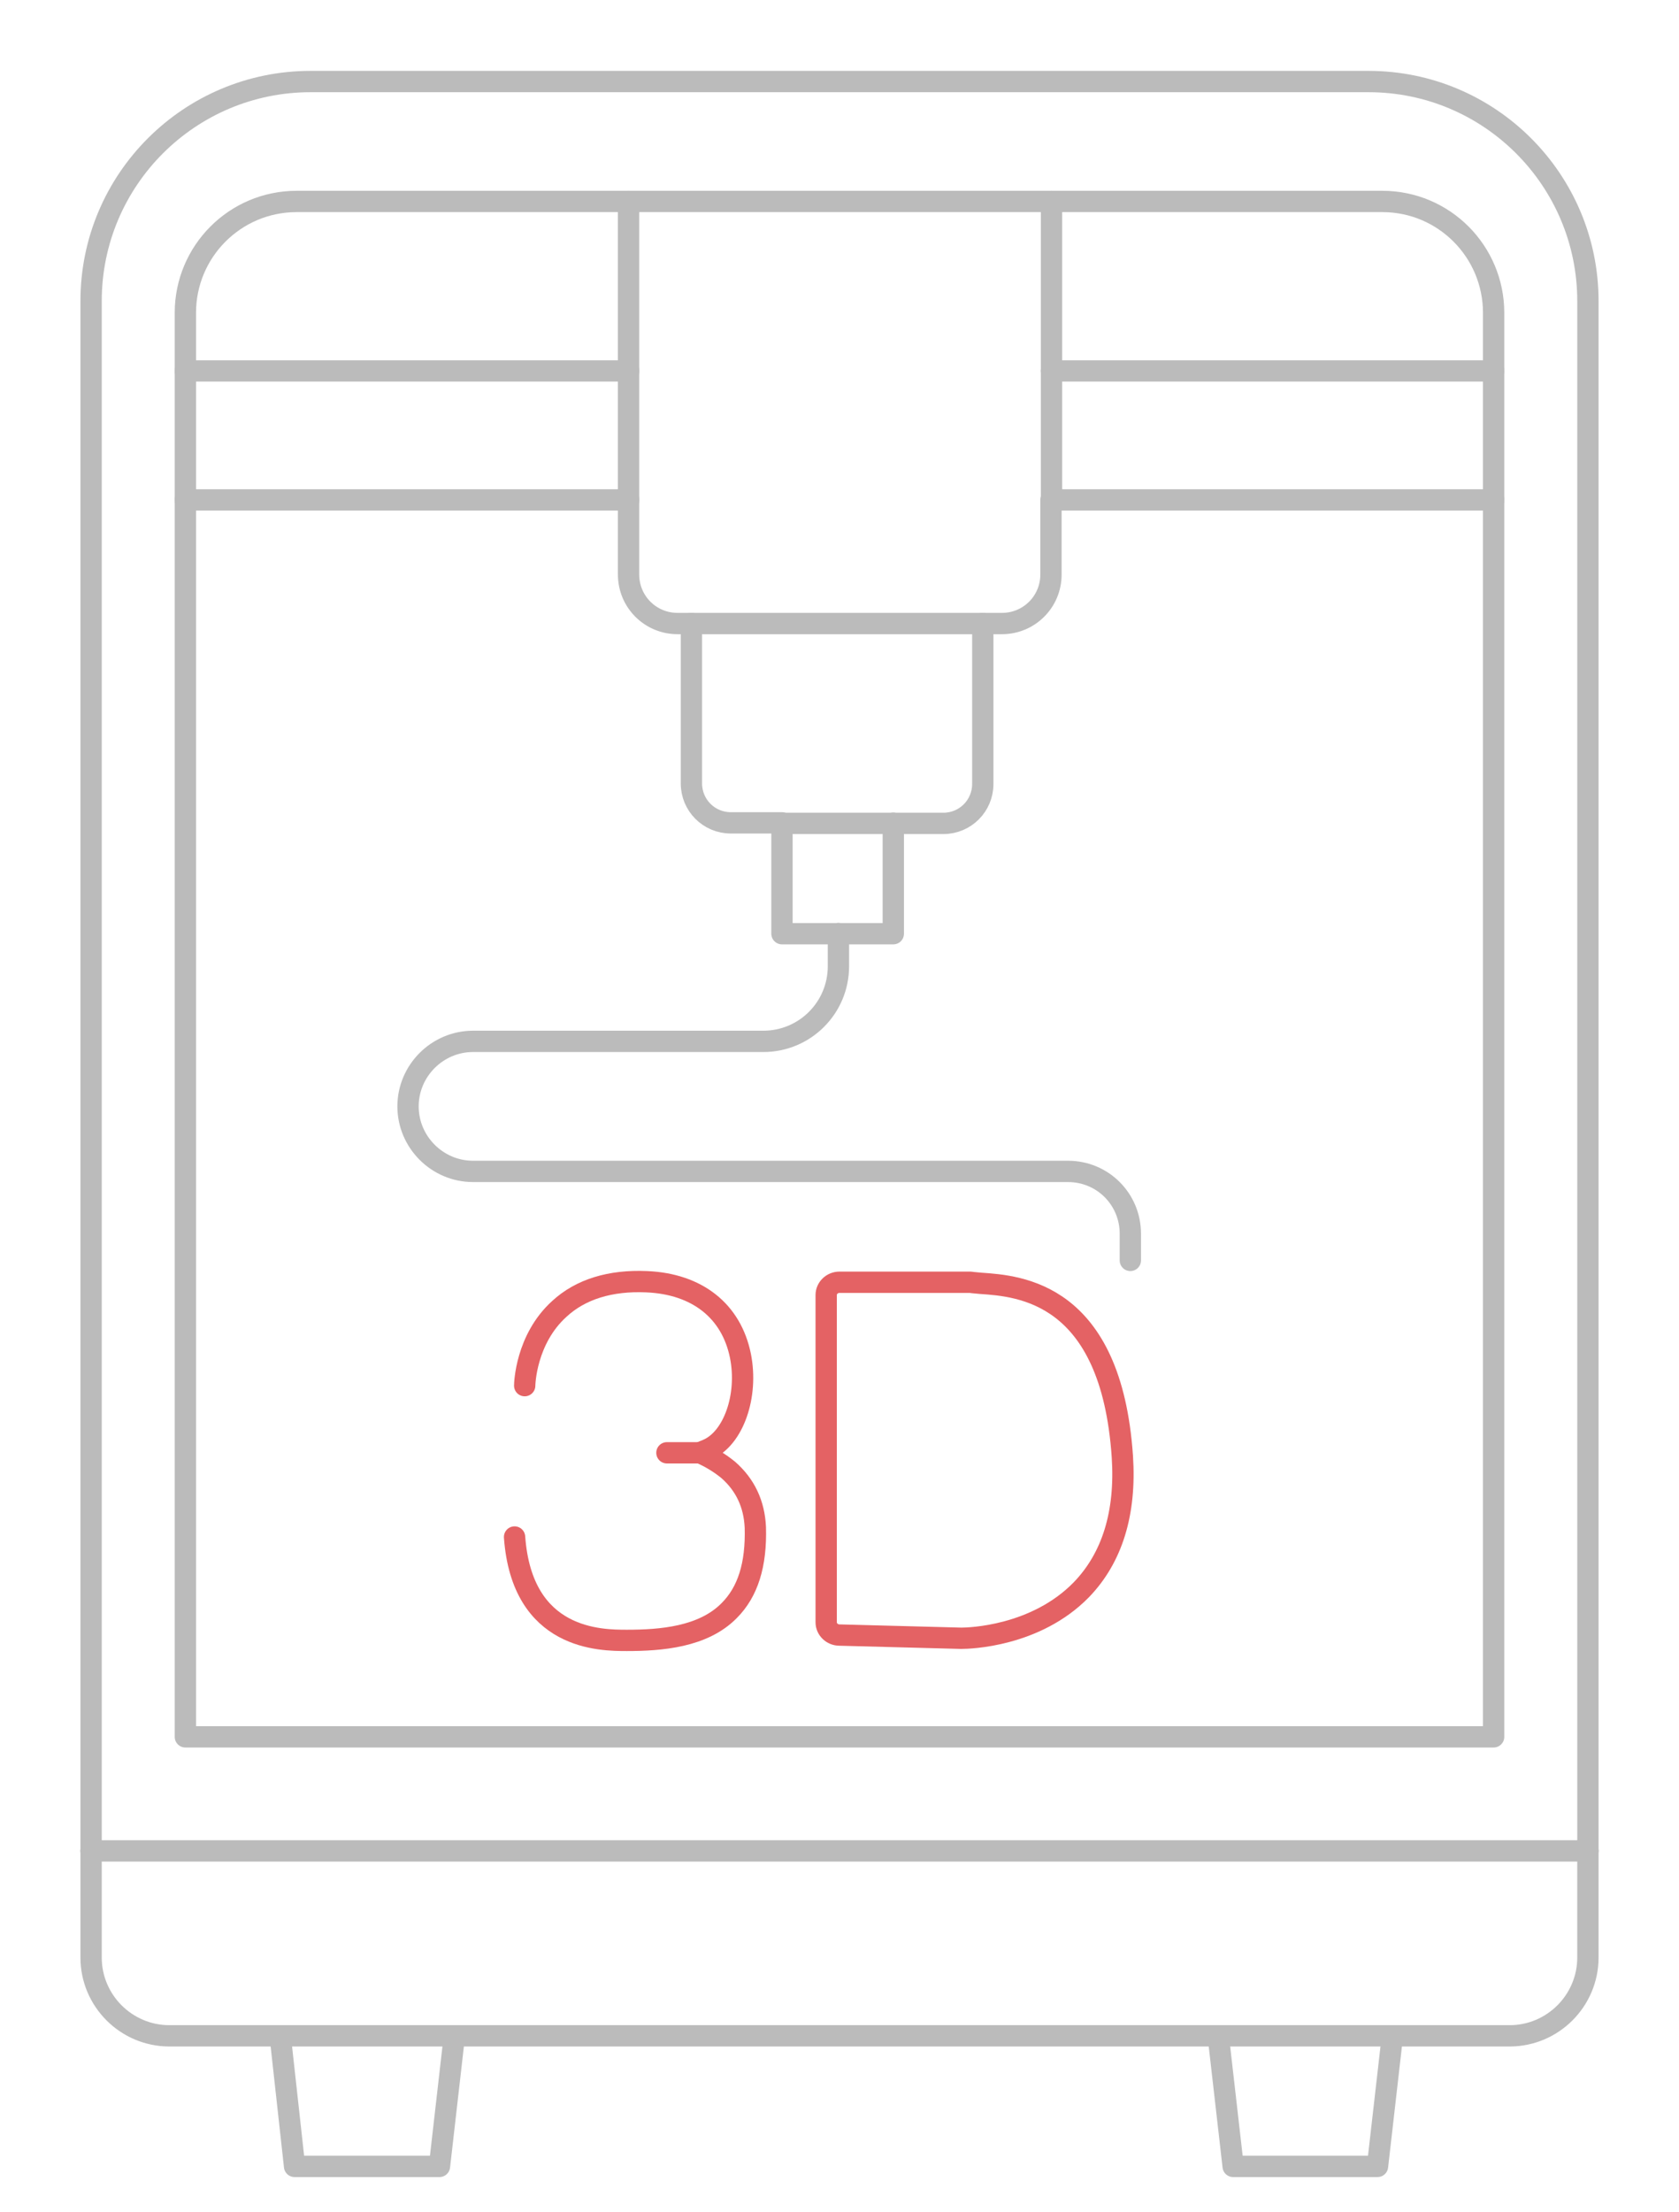 <?xml version="1.0" encoding="utf-8"?>
<!-- Generator: Adobe Illustrator 24.1.3, SVG Export Plug-In . SVG Version: 6.00 Build 0)  -->
<svg version="1.1" id="Layer_1" xmlns="http://www.w3.org/2000/svg" xmlns:xlink="http://www.w3.org/1999/xlink" x="0px" y="0px"
	 viewBox="0 0 315.2 415" style="enable-background:new 0 0 315.2 415;" xml:space="preserve">
<style type="text/css">
	.st0{fill:none;stroke:#E46264;stroke-width:4;stroke-linecap:round;stroke-linejoin:round;stroke-miterlimit:10;}
	.st1{fill:none;stroke:#BBBBBB;stroke-width:4;stroke-linecap:round;stroke-linejoin:round;stroke-miterlimit:10;}
</style>
<path class="st0" d="M96.6,288.4c1.4,19.4,16.2,19.4,21.1,19.4c0,0,0,0,0,0c6.3,0,14.3-0.6,19.2-5.6c3.5-3.5,5.1-8.6,4.9-15.6
	c-0.2-4.4-1.9-8-5.1-10.8c-1.6-1.3-3.4-2.4-5.3-3.2c0.4-0.2,0.9-0.4,1.4-0.6c4.9-2.1,7.7-10.1,6.2-17.6c-1.7-8.4-8.1-13.5-17.6-13.9
	c-6.8-0.3-12.4,1.4-16.4,5.1c-6.3,5.7-6.5,14.1-6.5,14.4"/>
<path class="st0" d="M184.1,240.8c-0.8-0.1-1.4-0.1-1.9-0.2c-0.1,0-0.2,0-0.4,0h-24.2c-1.4,0-2.5,1.1-2.5,2.4v61.4
	c0,1.3,1.1,2.4,2.5,2.4l22.8,0.6c0,0,0.1,0,0.1,0c1.4,0,13.9-0.3,22.5-9.1c5.8-6,8.4-14.4,7.7-25
	C208.6,242.5,191.4,241.3,184.1,240.8z"/>
<line class="st1" x1="52.6" y1="382" x2="85.3" y2="382"/>
<path class="st1" d="M17.1,347.3V56.5c0-22.8,18.5-41.2,41.2-41.2h198.6c22.8,0,41.2,18.5,41.2,41.2v290.8"/>
<line class="st1" x1="228.7" y1="382" x2="261.4" y2="382"/>
<path class="st1" d="M298.1,347.3v20c0,8.1-6.6,14.7-14.7,14.7h-22"/>
<path class="st1" d="M17.1,347.3v20c0,8.1,6.6,14.7,14.7,14.7h20.8"/>
<line class="st1" x1="228.7" y1="382" x2="85.3" y2="382"/>
<line class="st1" x1="280.4" y1="69.6" x2="280.4" y2="93.8"/>
<polyline class="st1" points="34.8,93.8 34.8,325.9 280.4,325.9 280.4,93.8 "/>
<path class="st1" d="M34.8,69.6V58.7c0-11.5,9.3-20.9,20.9-20.9H118"/>
<line class="st1" x1="118" y1="37.8" x2="197.4" y2="37.8"/>
<line class="st1" x1="34.8" y1="93.8" x2="34.8" y2="69.6"/>
<path class="st1" d="M280.4,69.6V58.7c0-11.5-9.3-20.9-20.9-20.9h-62.1"/>
<line class="st1" x1="17.1" y1="347.3" x2="298.1" y2="347.3"/>
<polyline class="st1" points="52.6,382 55.3,406.5 82.5,406.5 85.3,382 "/>
<polyline class="st1" points="228.7,382 231.5,406.5 258.6,406.5 261.4,382 "/>
<line class="st1" x1="197.4" y1="37.8" x2="197.4" y2="69.6"/>
<line class="st1" x1="129.8" y1="117" x2="184.5" y2="117"/>
<path class="st1" d="M129.8,117h-2.6c-5.1,0-9.2-4.1-9.2-9.2V93.8"/>
<line class="st1" x1="118" y1="69.6" x2="118" y2="93.8"/>
<path class="st1" d="M184.5,117h3.6c5.1,0,9.2-4.1,9.2-9.2V93.8"/>
<line class="st1" x1="197.4" y1="93.8" x2="197.4" y2="69.6"/>
<line class="st1" x1="118" y1="69.6" x2="118" y2="37.8"/>
<line class="st1" x1="34.8" y1="69.6" x2="118" y2="69.6"/>
<line class="st1" x1="34.8" y1="93.8" x2="118" y2="93.8"/>
<line class="st1" x1="280.4" y1="69.6" x2="197.4" y2="69.6"/>
<line class="st1" x1="197.4" y1="93.8" x2="280.4" y2="93.8"/>
<path class="st1" d="M129.8,117V147c0,4.1,3.3,7.4,7.4,7.4h9.6"/>
<line class="st1" x1="167.7" y1="154.5" x2="146.8" y2="154.5"/>
<path class="st1" d="M167.7,154.5h9.4c4.1,0,7.4-3.3,7.4-7.4V117"/>
<polyline class="st1" points="157.4,175.2 146.8,175.2 146.8,154.5 "/>
<polyline class="st1" points="167.7,154.5 167.7,175.2 157.4,175.2 "/>
<path class="st1" d="M157.4,175.2v6.1c0,7.8-6.3,14.1-14.1,14.1H88.8c-6.7,0-12.2,5.5-12.2,12.2v0c0,6.7,5.5,12.2,12.2,12.2h111.7
	c6.5,0,11.7,5.2,11.7,11.7v5"/>
<line class="st0" x1="131.4" y1="272.6" x2="125.2" y2="272.6"/>
</svg>
